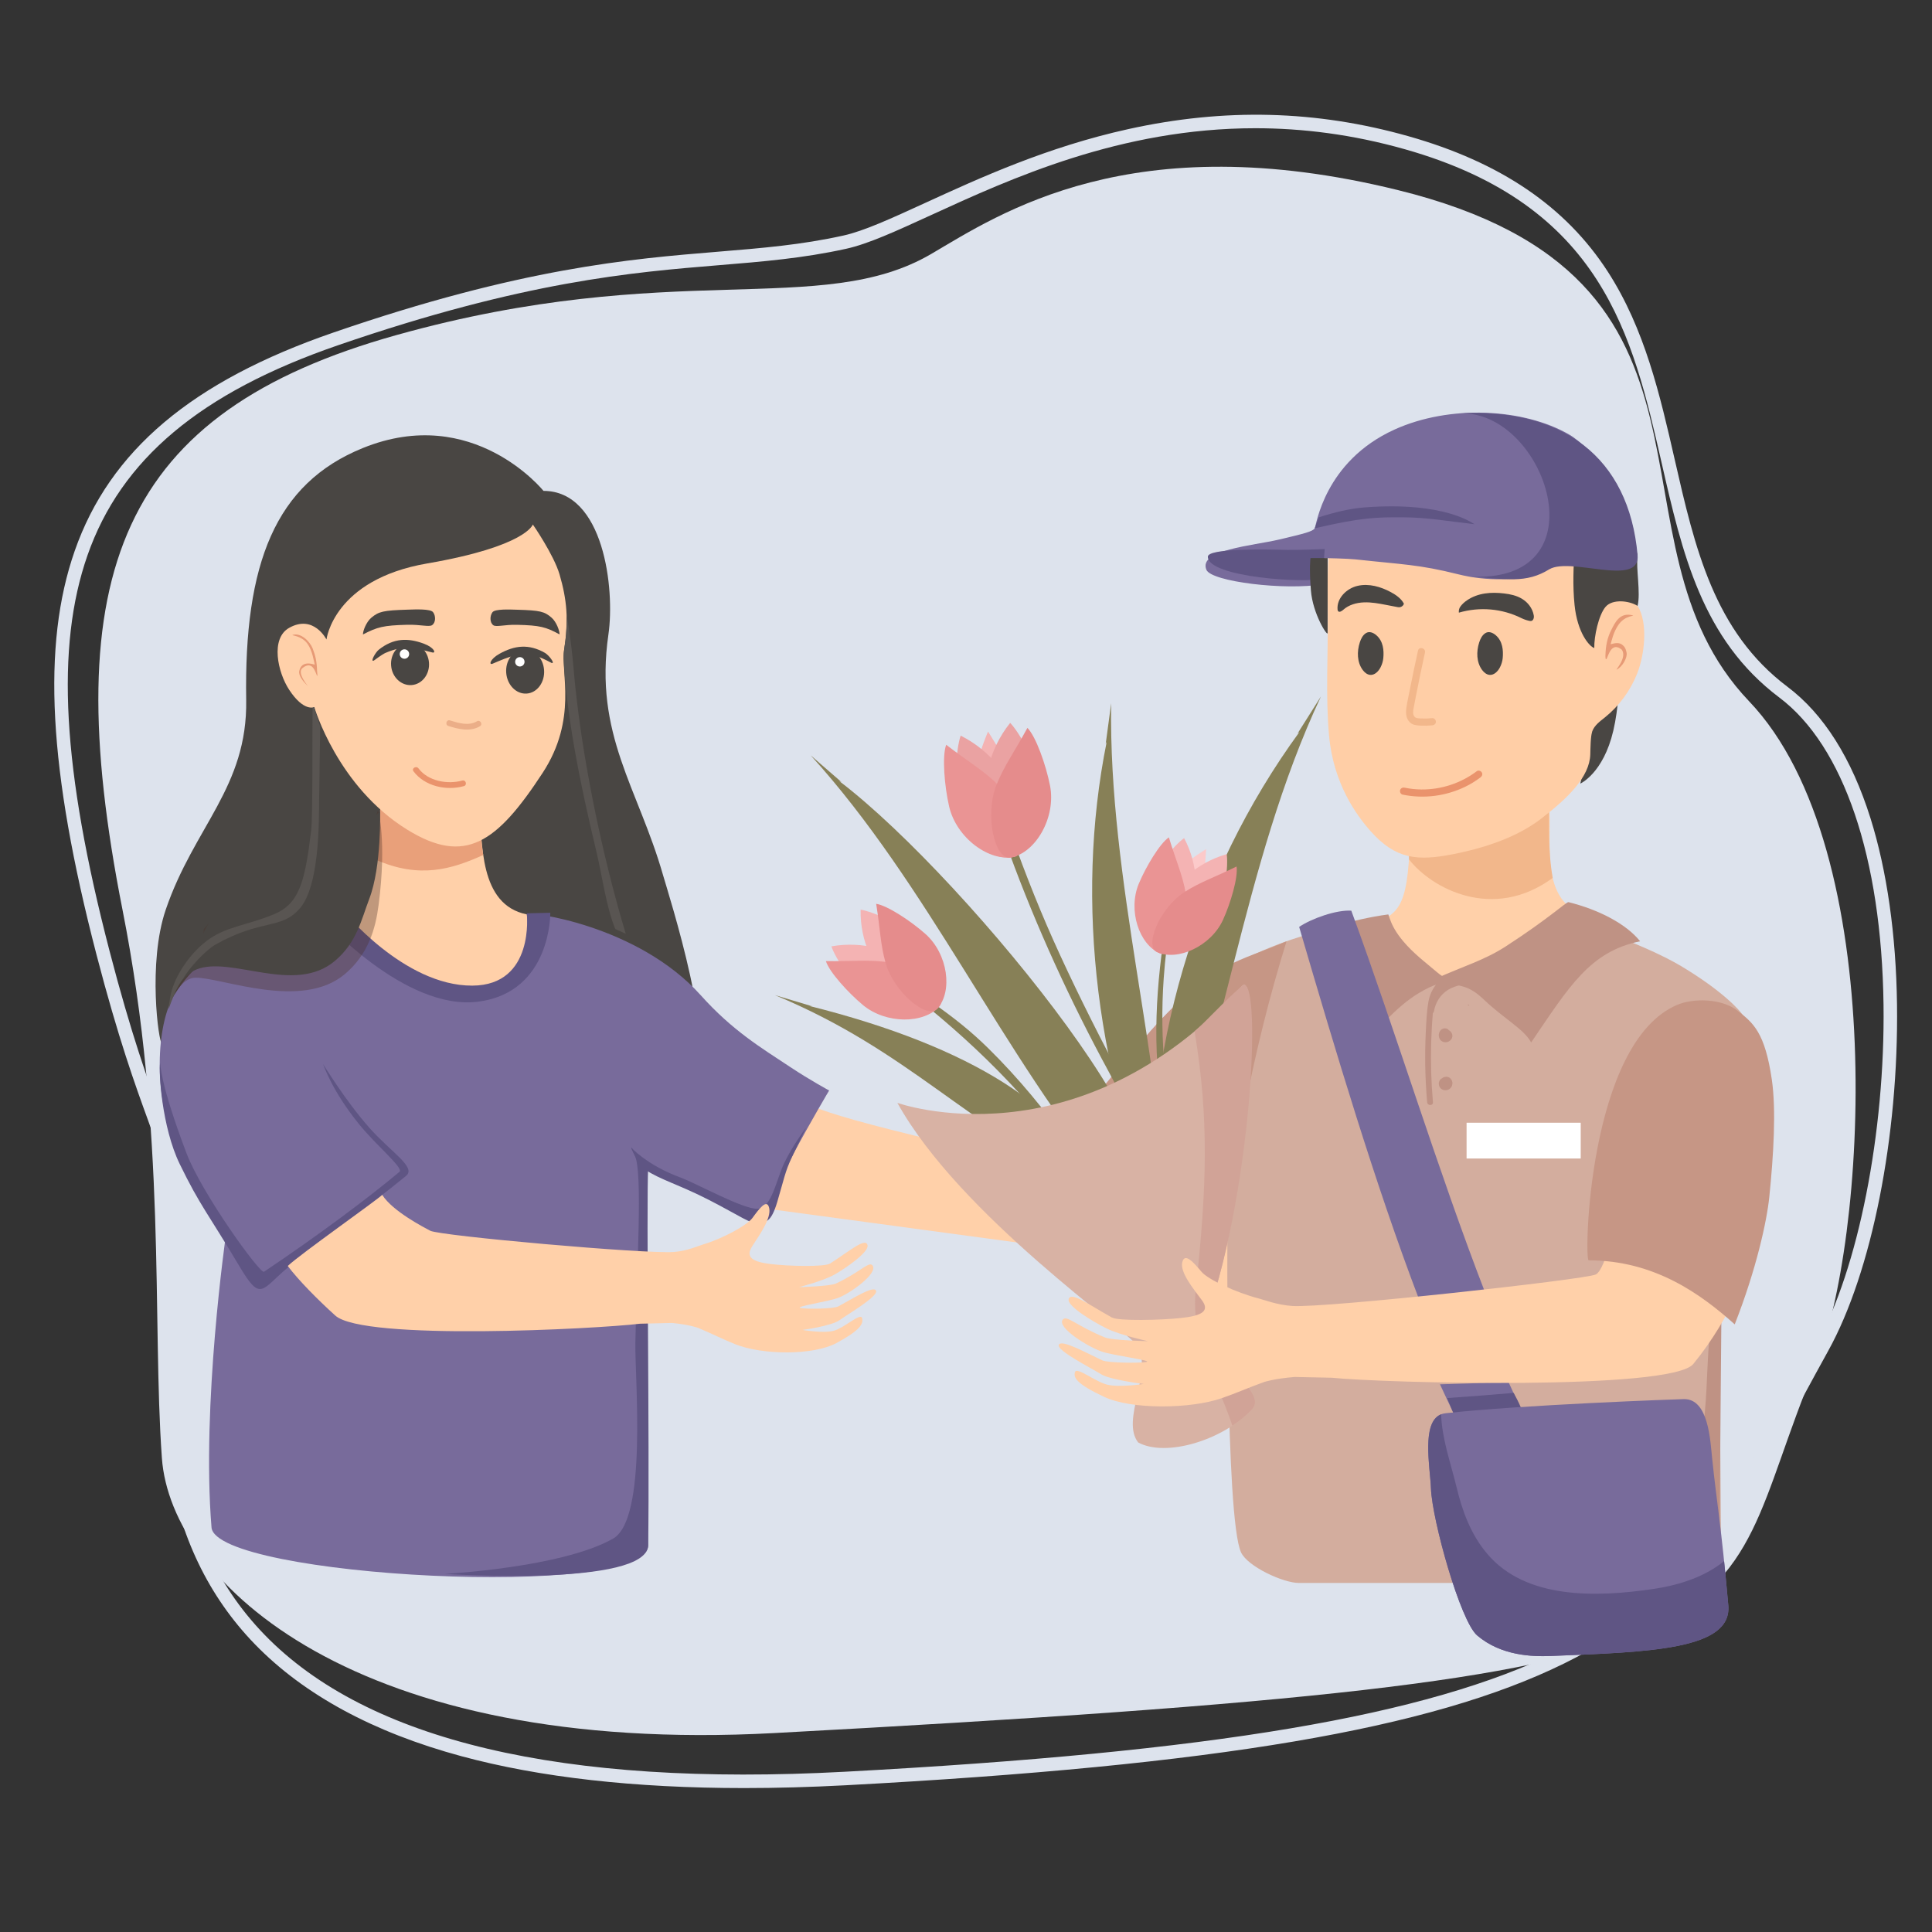 <?xml version="1.0" encoding="utf-8"?>
<!-- Generator: Adobe Illustrator 24.1.2, SVG Export Plug-In . SVG Version: 6.00 Build 0)  -->
<svg version="1.1" id="Слой_1" xmlns="http://www.w3.org/2000/svg" xmlns:xlink="http://www.w3.org/1999/xlink" x="0px" y="0px"
	 viewBox="0 0 1000 1000" style="enable-background:new 0 0 1000 1000;" xml:space="preserve">
<rect x="0" y="0" width="1000" height="1000" fill="#333333" stroke="none"/>
<style type="text/css">
	.st0{fill:#DDE3ED;}
	.st1{fill:#494643;}
	.st2{fill:#FFD0A9;}
	.st3{fill:#F2B78B;}
	.st4{fill:#FFCEA6;}
	.st5{fill:#D3AD9E;}
	.st6{fill:#C69685;}
	.st7{fill:#BF9284;}
	.st8{fill:#FCCACA;}
	.st9{fill:#878057;}
	.st10{fill:#F4B3B3;}
	.st11{fill:#EA9494;}
	.st12{fill:#E58C8C;}
	.st13{fill:#EAA2A2;}
	.st14{fill:#D8B2A4;}
	.st15{fill:#D1A397;}
	.st16{fill:#E9A07A;}
	.st17{fill:#786B9B;}
	.st18{fill:#5F5584;}
	.st19{fill:#FFFFFF;}
	.st20{fill:#E79A76;}
	.st21{opacity:0.35;fill:#4C3229;}
	.st22{fill:#595552;}
	.st23{fill:#EA936C;}
	.st24{fill:#EBAE88;}
</style>
<path class="st0" d="M482.02,131.43c-57.07,33.42-134.05,2.11-276.71,41.97S28.88,296.29,63.4,470.86
	c22.92,115.91,15.26,212.46,20.39,283.82c4.66,64.81,100.57,154,316.99,142.35c542.26-29.19,480.33-49.68,538.72-189.38
	c26.93-64.44,39.11-267.87-34.14-344.64c-79.88-83.72,3.76-218.96-181.88-264.64C585.54,64.43,517.38,110.72,482.02,131.43z"/>
<path class="st0" d="M385.18,925.5c-56.69,0-105.73-5.51-146.31-16.48c-45.56-12.31-81.51-31.79-106.87-57.9
	c-24.08-24.79-39.21-56.29-44.97-93.62c-4.86-31.48-2.39-61.27-0.59-83.02l0.39-4.69c4.1-50.63,0.78-59.76-10.23-90
	c-6.47-17.78-15.33-42.13-26.67-85.72C25.07,398.44,21.6,334.01,38.67,285.14c18.12-51.89,60.68-87.8,133.93-113.03
	c97.16-33.47,153.68-38.1,199.08-41.83c23.09-1.9,43.02-3.53,64.85-8.36l0.76,3.42l-0.76-3.42c10.63-2.35,24.64-8.78,42.38-16.91
	c28.09-12.88,63.05-28.91,105.11-38.19c49.87-11.01,97.3-9.81,145,3.69c47.64,13.48,81.38,36.4,103.15,70.06
	c19.22,29.72,27.06,64.03,34.64,97.21c10.47,45.82,20.36,89.09,58.37,117.68c18.76,14.11,33.22,37.01,42.98,68.05
	c8.51,27.07,13.26,60.4,13.73,96.39c0.9,68.22-13.06,138.56-35.57,179.22c-4.34,7.84-8.47,15.45-12.47,22.82
	c-33.49,61.72-57.68,106.31-124.3,139.09c-68.94,33.92-180.22,52.77-372.08,63.03C419.4,925.01,401.95,925.5,385.18,925.5z
	 M649.76,66.37c-69.77,0-126.66,26.09-167.92,45c-18.12,8.31-32.44,14.87-43.79,17.38c-22.29,4.93-43.42,6.67-65.79,8.5
	c-45.02,3.7-101.04,8.3-197.38,41.48c-71.06,24.48-112.24,59.02-129.6,108.72c-16.58,47.48-13.05,110.66,11.44,204.85
	c11.26,43.28,20.05,67.44,26.47,85.09c11.11,30.52,14.85,40.81,10.63,92.96l-0.39,4.71c-3.61,43.52-9.65,116.35,43.61,171.19
	c53.21,54.79,154.17,78.62,300.07,70.81c190.86-10.21,301.33-28.85,369.37-62.32c64.62-31.79,88.37-75.56,121.24-136.15
	c4-7.38,8.14-15,12.49-22.87c21.62-39.05,35.57-109.68,34.7-175.73c-1-75.99-20.66-133.92-53.92-158.94
	c-40.06-30.13-50.23-74.62-60.99-121.72c-14.95-65.43-30.41-133.1-132.87-162.09C699.86,69.52,674.02,66.37,649.76,66.37z"/>
<path class="st1" d="M827.61,361.64l-9.64,43.95c0,0,11.89-5.29,17.07-27.35c2.74-11.64,3.1-25.06,3.1-25.06s-0.04,4.63-5.94,7.71
	C828.81,362.66,827.61,361.64,827.61,361.64z"/>
<path class="st2" d="M418.37,569.77c0,0-12.54,2.17,69.03,21.37c81.57,19.21,101.17,17.89,101.17,17.89
	c17.85,3.37,33.88-5.14,38.28-9.26c4.4-4.12,10.06-9.49,10.6-3.81c0.54,5.68-7.66,13.54-12.82,19.02
	c-5.16,5.48-0.49,8.49,9.46,11.11c9.96,2.62,31.61,6.36,35.32,4.85c12.62-5.12,23.05-11.2,23.39-6.53
	c0.28,3.79-14.35,10.34-21.59,12.85c-7.23,2.51-21.92,3.73-21.92,3.73s18.22,2.25,22.14,1.21c15.65-4.15,21.35-9.52,22.94-6.33
	c2.29,4.57-14.78,12.66-22.53,14.21c-5.96,1.19-26.74,0.96-23.31,2.2c3.43,1.23,19.64,3.38,22.58,2.44
	c8.94-2.87,22.41-8.4,23.39-5.16c0.98,3.24-18.53,10.22-23.67,12.67c-5.14,2.45-22.6,2.08-22.6,2.08s12.15,3.79,18.53,3.12
	c6.38-0.67,17-7.51,17.48-4.38c0.48,3.13-1.72,6.24-16.69,11.14s-45.02,0.06-60.06-7.97c-8.96-4.79-16.76-10.29-28.45-16.02
	l-183.43-24.77c-9.44-0.96-18.46-10.78-18.46-10.78L418.37,569.77z"/>
<g>
	<path class="st2" d="M824.8,474.88c-29.22-5.68-21.14-37.56-23.04-59.46c-23.91-4.29-49.26-6.03-71.46,5.1
		c-1.29,41.52-1.8,54.54-22.32,57.05c-8.22,1-43.08,19.31-49.77,24.39c-1.02,0.78-2.1,1.45-3.15,2.19
		c19.95,33.42,61.52,69.6,88.73,75.78c28.89,6.56,50.49-2.77,78.13-14.52c22.06-9.38,34.88-33.12,44.96-62.21
		C862.07,502.55,831.85,476.25,824.8,474.88z"/>
</g>
<g>
	<path class="st3" d="M803.67,454.42c-1.79-10.11-2.01-19.86-1.91-35.34c-23.91-4.29-49.8-6.99-72,4.14
		c-0.47,6.43-0.48,11.66-0.47,21.58C740.9,459.82,772.82,477.1,803.67,454.42z"/>
</g>
<g>
	<path class="st4" d="M689.95,267.95c-3.05,16.37-2.88,33.18-2.7,49.86c0.22,20.99-1.21,42.06,0.67,62.97
		c2.24,24.82,14.19,41.23,21.56,49.5c12.86,14.43,24.1,15.52,42.72,11.83c21.3-4.21,35.6-10.76,45.53-18.39
		c13.99-10.74,25.04-21.67,25.4-33.22c0.08-2.65,0.12-9.48,1.02-11.97c1.14-3.16,4.05-5.19,6.62-7.26
		c7.29-5.87,13.07-13.73,16.6-22.57c3.85-9.65,5.8-26.38,0.24-35.1c-1.89-2.97-3.79-5.75-7.18-5.22c-2,0.31-7.6-0.03-9.14,1.34
		c-6.74,5.99-3.65,16.16-8.77,23.68c1.61-11.92-5.05-20.44-5.2-32.48c-0.08-6.73-0.46-13.55-2.53-19.93
		c-2.07-6.38-6.02-12.34-11.77-15.46c-3.62-1.96-7.73-2.71-11.77-3.3c-17.59-2.56-35.42-2.71-53.18-2.84
		c-8.23-0.06-16.47-0.13-24.7-0.19c-8.96-0.07-19.64,0.83-24.07,8.91"/>
</g>
<g>
	<path class="st1" d="M343.22,453.07c-12.93-45.27-35.84-72.7-28.3-124.71c3.4-23.46-2.31-74.28-33.62-74.28
		c0,0-36.37-45.32-93.44-22.2c-45.33,18.36-61.57,59.7-60.43,130.41c0.73,45.23-26.99,65.59-41.65,108.58
		c-9.39,27.53-3.68,68.94-1.99,69.25c53.11,9.67,184.96,10.84,271.69,10.07C373.94,550.03,345.61,461.43,343.22,453.07z"/>
</g>
<path class="st5" d="M711.64,476.68c-3.85-0.97-3.33,30.95,45.12,31.44c39.21,0.39,64.09-32.83,62.15-29.84c-1.18,1.83-0.2-0.03,0,0
	c1.83,0.29,33.72,11.33,51.14,21.72c20.91,12.48,30.64,22.93,32.15,25.66c14.16,25.55,14.59,61.34,2.88,103.93
	c-8.75,31.8-12.99,49.55-14.09,51.51c-0.03,0.08-1,4.79-1.02,4.88l0.84,118.13c0.06,8.39-6.73,15.23-15.12,15.23l-203.41,0
	c-8.06,0-26.41-8.46-29.88-15.75c-8.28-17.39-7.08-168.3-7.08-168.3c0-0.34-0.31-0.58-0.63-0.5c-5.38,1.4-73.55,20.85-77.63,16.75
	c-14.09-14.14-21.17-42.43-21.17-42.43c-0.01-0.07-0.02-0.13,0-0.2c0.53-2.46,26.38-37.43,60.2-75.86
	C643.54,479.11,714.64,477.43,711.64,476.68z"/>
<path class="st6" d="M665.92,487.19c-24.46,10.73-37.84,10.07-69.84,45.85c-34.13,38.16-57.12,73.29-57.64,75.76
	c-0.02,0.07-0.01,0.13,0,0.2c0,0,7.07,28.29,21.17,42.43c3.16,3.17,52.24-2.42,73.36-8.17C639.01,599.52,647.4,546.77,665.92,487.19
	z"/>
<g>
	<g>
		<path class="st7" d="M737.56,498c-15.33-12.54-17.49-20.26-18.96-24.7c-18.67,2.43-40.92,9.85-41.02,10.16
			c-0.19,0.58,12.32,36.17,33.9,50.49c0.68,0.45,10.36-12.35,22.73-19.83c8.16-4.93,12.34-5.76,18-5.76
			C746.18,505.78,744.54,503.71,737.56,498z"/>
	</g>
	<g>
		<path class="st7" d="M760.36,520.12c-0.32-0.02-0.63-0.02-0.95-0.02c0.36,0.16,0.72,0.32,1.09,0.48L760.36,520.12z"/>
	</g>
</g>
<path class="st7" d="M890.99,681.09C890.99,681.01,890.95,681.16,890.99,681.09c0.02-0.03-4.28,5.12-5.59,5.74
	c-3.62,28.3,1.09,57.21-16.13,95.61c-11.99,26.74-64.29,26.24-64.5,26.74h74.09c6.18,0,11.2-4.98,11.22-11.15
	C890.22,765.49,890.99,681.09,890.99,681.09z"/>
<g>
	<path class="st8" d="M613.96,447.18c1.94-2.63,10.33-7.66,10.33-7.66L623,458.04"/>
</g>
<g>
	<path class="st9" d="M418.88,520.67c83.78,20.91,136.37,54.38,146.29,93.1c-64.45-30.36-94.47-69.84-164.05-98.69
		c6.42,1.92,12.84,3.84,19.27,5.77"/>
</g>
<path class="st9" d="M587.96,650.38c-20.08-39.68-45.24-77.04-76.42-107.78c-9.03-8.91-18.17-16.13-29.53-24.08
	c-1.07-0.75-2.51,2.12-1.49,2.95c33.59,27.5,63.62,59.38,87.25,96.95c6.66,10.58,12.81,21.49,18.46,32.66
	C586.84,652.27,588.57,651.58,587.96,650.38L587.96,650.38z"/>
<path class="st9" d="M612.43,600.86c-9.42-30.57-12.32-62.74-10.09-94.54c0.7-9.98,1.91-19.91,3.54-29.78
	c0.22-1.32-1.83-1.82-2.05-0.49c-5.41,32.85-7.86,66.61-1.68,99.42c1.66,8.8,5.63,17.43,8.27,25.99
	C610.81,602.74,612.82,602.14,612.43,600.86L612.43,600.86z"/>
<path class="st9" d="M603.92,599.89c-21.43-36.13-49.25-89.86-65.34-128.61c-4.34-10.45-8.46-21-12.34-31.62
	c-0.92-2.52-4.84-1.01-3.92,1.51c14.31,39.13,31.77,77.12,51.67,113.77c5.72,10.54,20.57,40.84,26.68,51.16
	c1.37,2.3-4.18-20.07-5.54-22.36L603.92,599.89z"/>
<g>
	<path class="st9" d="M672.63,378.82C618.5,453,591.19,545.95,596.66,637.39c36.97-89.61,45.87-189.15,87.07-276.93
		c-4.05,6.41-8.09,12.83-12.14,19.24"/>
</g>
<g>
	<path class="st9" d="M572.83,383.93c-16.78,83.22-5.29,176.14,31.95,258.46c-2.54-92.55-31.16-186.35-29.64-278.41
		c-0.94,7.02-1.88,14.04-2.82,21.05"/>
</g>
<g>
	<path class="st9" d="M434.42,404.31c67.56,51.29,199.6,216.75,141.84,210.96c-57.99-70.07-95.69-157.09-156.64-224.3
		c5.31,4.62,10.63,9.23,15.94,13.85"/>
</g>
<g>
	<path class="st10" d="M612.91,433.82c-4.72,3.19-16.27,16.77-19.95,25.53c-5.77,13.75-3.35,29.66,7.51,34.12
		c4.54,1.87,10.76-9.38,15.48-20.11C620.29,463.46,620.45,448.02,612.91,433.82z"/>
</g>
<g>
	<path class="st10" d="M634.93,442.1c0.95,5.58-0.94,23.25-4.77,31.94c-6.02,13.64-19.27,22.93-30.04,18.25
		c-4.5-1.96-0.62-14.19,3.93-24.99C608.24,457.35,619.38,446.55,634.93,442.1z"/>
</g>
<g>
	<path class="st11" d="M605.01,433.41c-4.72,3.19-11.87,15.18-15.55,23.94c-5.77,13.75,0.15,31.65,11.01,36.11
		c6.9,2.83,15.88-16.54,13.21-31.46C611.98,452.52,608.74,445.72,605.01,433.41z"/>
</g>
<g>
	<path class="st12" d="M640.04,448.5c0.88,5.59-3.07,18.96-7.01,27.61c-6.18,13.57-23.42,21.52-34.13,16.71
		c-6.8-3.06,1.33-22.8,14.15-31.06C621.19,456.52,628.42,454.22,640.04,448.5z"/>
</g>
<g>
	<path class="st10" d="M430.34,489.83c1.74,5.63,11.78,21.22,19.42,27.58c12,9.97,28.7,12.6,36.53,3.35
		c3.28-3.87-6.07-13.49-15.38-21.49C462.34,491.9,446.91,486.9,430.34,489.83z"/>
</g>
<g>
	<path class="st10" d="M445.46,470.84c5.89,0.83,23.02,8.22,30.55,14.71c11.82,10.18,17.03,26.1,9,35.19
		c-3.35,3.8-14.42-3.84-23.84-11.7C452.49,501.8,445.1,487.49,445.46,470.84z"/>
</g>
<g>
	<path class="st11" d="M427.48,497.46c1.74,5.63,11.55,16.41,19.19,22.76c12,9.97,31.78,9.79,39.62,0.54
		c4.98-5.88-11.67-20.77-27.46-22.83C448.81,496.62,440.98,497.67,427.48,497.46z"/>
</g>
<g>
	<path class="st12" d="M453.51,467.81c5.88,0.91,18.05,8.99,25.48,15.59c11.67,10.35,14.28,29.75,6.13,38.73
		c-5.18,5.7-22.43-8.5-26.72-23.67C455.67,488.82,455.62,481.01,453.51,467.81z"/>
</g>
<g>
	<path class="st10" d="M507.01,392.34c0.05-3.66,4.41-13.69,4.41-13.69l10.99,17.81"/>
</g>
<g>
	<path class="st13" d="M497.25,380.77c-2.22,5.96-3.86,25.86-1.46,36.26c3.76,16.32,16.44,29.34,29.31,26.43
		c5.38-1.22,3.68-15.53,0.93-28.41C523.5,403.18,513.48,388.93,497.25,380.77z"/>
</g>
<g>
	<path class="st13" d="M522.85,374.17c4.54,4.51,14.43,21.91,16.64,32.35c3.47,16.38-2.55,33.44-15.48,36.09
		c-5.41,1.11-9.9-12.6-12.84-25.44C508.46,405.35,511.55,388.27,522.85,374.17z"/>
</g>
<g>
	<path class="st11" d="M489.75,385.49c-2.22,5.96-0.88,21.57,1.52,31.96c3.76,16.32,20.95,28.91,33.82,26
		c8.18-1.85,3.65-25.4-8.61-37.35C508.71,398.51,501.26,394.37,489.75,385.49z"/>
</g>
<g>
	<path class="st12" d="M531.79,376.75c4.47,4.57,9.63,19.37,11.69,29.84c3.24,16.43-7.34,34.81-20.3,37.29
		c-8.24,1.57-13.73-21.78-7.41-37.6C519.79,396.22,524.9,389.47,531.79,376.75z"/>
</g>
<g>
	<path class="st14" d="M642.78,510.36c-85.35,93.88-178.3,60.48-178.3,60.48c32.55,58.68,120.21,118.53,124.4,125.99
		c7.83,13.95-8.8,38.08,0.22,49.77c14.19,7.79,43.74-0.98,58.87-17.04c10.11-10.73-30.22-28.23-23.1-48.59
		C648.63,613.04,652.28,499.92,642.78,510.36z"/>
</g>
<g>
	<path class="st15" d="M624.87,680.97c23.77-67.92,28.5-179.94,17.91-170.61c-11.59,10.21-17.38,17.34-24.48,23.41
		c7.61,45.52,6.31,81.2,0.65,133.47c-2.86,26.4,10.74,46.16,18.93,70.68c3.75-2.48,7.18-5.28,10.08-8.36
		C658.08,718.83,617.74,701.33,624.87,680.97z"/>
</g>
<g>
	<path class="st2" d="M272.67,473.28c-24.86-4.99-22.96-37.14-24.57-56.41c-20.34-3.78-32.31-9.68-51.2,0.12
		c0,29.62-3.27,48.38-19.75,51.33c-6.94,1.24-36.65,16.99-42.35,21.46c-0.87,0.68-1.79,1.28-2.68,1.92
		c16.98,29.41,52.34,61.26,75.49,66.7c24.58,5.78,42.96-2.43,66.47-12.78c18.77-8.26,32.27-36.53,40.84-62.13
		C310.83,482.93,278.66,474.49,272.67,473.28z"/>
</g>
<g>
	<path class="st16" d="M250.12,442.55c-1.56-9.57-0.87-10.6-2.03-25.69c-20.34-3.78-32.31-9.68-51.2,0.12
		c-0.4,5.66-1.02,20.89-2.12,28.13C217.12,454.84,233.54,450.06,250.12,442.55z"/>
</g>
<path class="st17" d="M177.14,471.41c0,0,33.35,43.68,69.5,43.68c32.07,0,26.03-41.8,26.03-41.8c0.48-1.87,57.4,5.45,89.99,41.8
	c16.4,18.3,31,27.03,46.34,37.19c10.62,7.03,20.16,12.15,20.16,12.15s-9.11,15.31-18.11,32.06c-10.38,19.32-10.46,36.65-25.45,31.84
	c-7.85-2.52-51.46-26.46-51.69-22.95c-2.5,38.3-0.19,130.7,1.59,194.34c0.8,28.7-223.9,16.61-226.02-9.12
	c-5.22-63.45,7.45-151.35,7.45-151.35s-6.73-9.57-26.61-49.53c-10.59-21.3-9.8-59.23,0-74.93
	C116.94,472.17,177.14,471.41,177.14,471.41z"/>
<path class="st18" d="M332.32,601.6c0.67,0.65,3.42-3.4,3.18,1.8c-1.02,21.96,0.77,142.56,0,196.32
	c-0.31,21.86-105.27,14.92-105.27,14.92s60.68-3.2,87.12-18.27c17.88-10.19,11.18-82.64,11.52-101.53
	c0.71-39.23,3.87-88.39-0.29-96.67C323.44,587.93,330.95,600.26,332.32,601.6z"/>
<path class="st18" d="M326.62,593.86c0,0,3.47,8.95,7.29,11.52c7.71,5.2,17.78,7.87,33.15,15.76c15.37,7.88,22.13,12.91,25.72,12.01
	c3.58-0.9,6.26-0.04,9.55-11.12c3.29-11.08,4.02-15.63,7.53-23.04c3.51-7.41,7.4-15.39,7.4-15.39s-7.05,9.38-11.31,18.31
	s-6.47,23.47-13.89,23.76c-7.42,0.29-31.63-13.15-39.76-16.15C334.61,603,326.62,593.86,326.62,593.86z"/>
<path class="st18" d="M177.14,470.86c0,0,31.75,39.47,67.34,39.3c32.47-0.16,28.19-37.43,28.19-37.43l12.17-0.28
	c0,0,0.63,40.93-37.12,45.99c-38.16,5.12-81.2-43.23-81.2-43.23L177.14,470.86z"/>
<rect x="759.1" y="581.12" class="st19" width="59.08" height="18.53"/>
<path class="st18" d="M123.93,655.43c-16.37-27.55-20.34-31.21-30.88-52.88c-9.39-19.29-11.02-48.29-10.14-52.52
	c0,0-0.26,10.29,13.61,46.84c7.9,20.82,38.14,62.73,40.14,61.38c28.45-19.05,54.76-38.83,70.13-51.73
	c2.28-1.91-11.88-13.43-21-24.71c-13.88-17.17-17.95-29.69-18.55-30.91c-0.73-1.46,10.92,18.11,23.83,32.71
	c11.38,12.87,24.59,20.55,19.09,25.05c-21.42,17.5-46.12,34.87-60.94,47.2C135.21,667.51,135.12,674.26,123.93,655.43z"/>
<g>
	<path class="st17" d="M768.84,669.38c-24.32-62.74-46.65-136.05-69.41-198.02c-7.73-0.51-20.68,4.11-26.99,8.41
		c18.96,64.76,39.37,133.2,62.04,192.73C745.97,670.81,751.22,671.12,768.84,669.38z"/>
</g>
<g>
	<path class="st17" d="M837.13,820.19c-20.25-32.01-39.4-67.64-56.42-105.03c-4.48,0.4-32.51,1.34-35.37,1.36
		c19.37,42.28,42.58,84.09,68.68,123.38c3.47,5.22,8.06,11.03,14.91,11.41c7.33,0.41,13.2-6.14,13.81-12.58
		C843.35,832.28,840.71,825.84,837.13,820.19z"/>
</g>
<g>
	<path class="st18" d="M783.46,720.96c-11.47,0.97-22.93,1.91-34.41,2.67c2.38,5.31,3.83,11.29,7.76,13.45
		c9.59,5.27,27.85,4.55,31.48-1.63C789.87,732.76,785.59,724.89,783.46,720.96z"/>
</g>
<g>
	<path class="st17" d="M886.2,754.86c-0.98-9.37-1.86-30.86-14.59-30.68c-3.04,0.04-84.64,2.97-123.49,7.33
		c-13.18,1.48-7.92,27.19-7.47,38.89c0.63,16.49,15.23,68.7,23.91,76.09c12.49,10.64,28.71,11.01,38.07,10.64
		c50.95-2.05,93.95-3.18,91.93-26.18C890.85,788.83,888.71,778.88,886.2,754.86z"/>
</g>
<g>
	<path class="st18" d="M892.39,808.03c-9.22,7.5-21.69,12.2-36.48,14.39c-29.8,4.42-66.09,5.42-86.06-18.09
		c-8.69-10.24-13.01-22.34-15.98-34.72c-2.96-12.3-7.56-24.88-7.95-37.56c-10.34,4.04-5.68,27.37-5.26,38.36
		c0.63,16.49,15.23,68.7,23.91,76.09c12.49,10.64,28.72,11.01,38.07,10.64c50.95-2.05,93.95-3.18,91.93-26.18
		C893.77,822,893.05,814.51,892.39,808.03z"/>
</g>
<path class="st20" d="M831.67,340.82c0.79-1.46,2.51-8.95,7.81-4.51c2.83,4.2-3.64,10.76-2.63,10.25c2.94-1.48,5.54-6.14,5.08-8.67
	c-0.54-3.01-1.7-3.65-2.24-4.13c-1.85-1.63-4.76-0.59-6.03-0.3c0.42-1.33,1.35-6.3,4.18-10.25c3.47-4.85,8.7-4.29,7.23-4.69
	c-6.65-1.81-9.16,3.78-11.08,7.56c-2.09,4.11-2.89,8.31-3.02,13.16C830.93,340.44,831.04,341.99,831.67,340.82z M833.36,334.9"/>
<path class="st2" d="M275.8,271.48c0,0-3.42,11.33-54.69,20.16c-48.48,8.35-52.13,39.36-52.13,39.36s-6.62-13.16-19.32-6.02
	c-9.75,5.48-5.97,22.93,0,32.03c7.66,11.68,13.02,8.96,13.02,8.96s11.97,41.23,48.24,63.55c29.77,18.32,46.12,6.97,69.93-29.44
	c18.28-27.94,9.24-52.16,11.16-63.99c2.45-15.1,1.35-25.95-2.36-38.68C286.65,287.12,275.8,271.48,275.8,271.48z"/>
<path class="st21" d="M195.68,419.29l-15.38,40.83l-64.6,8.83l-10.24,11.97c0.08,10.03-13.73,24.85-15.13,33.87
	c4.01-7.02,7.98-8.71,10.85-8.74c13.62-0.14,54.89,17.07,77.3-1.85c12.2-10.31,15.87-23.43,17.47-35.68
	C200.34,434.84,195.68,419.29,195.68,419.29z"/>
<path class="st1" d="M196.72,419.84c0,0,0.88,28.52-5.58,45.39c-4.14,10.82-6.38,22.49-17.79,32.12
	c-20.94,17.69-53.57-2.74-71.6,4.41c-9.63,3.82-18.53,23.56-17.93,21.66l31.12-58.68l55.78-18.49L196.72,419.84z"/>
<path class="st22" d="M293.31,318.43c0,0.93,0.1,3.22-0.34,9.97c-0.23,3.59-1.43,9.19-1.25,12.57c1.57,29.84,8.42,64.31,16.96,99.72
	c2.95,12.25,4.99,28.45,9.79,40.16l5.43,2.48c-12.09-39.96-23.27-92.97-27.04-137.51C295.54,330.3,293.31,318.43,293.31,318.43z"/>
<g>
	<path class="st1" d="M285.49,319.7c-3.68-3.21-5.98-3.77-17.9-4.11c-3.95-0.12-11.38-0.46-12.7,1.31c-1.4,1.87-1.44,5.37,0.45,6.72
		c1.48,1.06,5.84-0.38,12.27-0.22c11.94,0.29,14.86,1.1,22.03,4.96C289.65,326.43,288,321.89,285.49,319.7z"/>
</g>
<g>
	<path class="st1" d="M192.21,319.72c3.85-3.22,6.25-3.78,18.68-4.16c4.11-0.13,11.87-0.49,13.25,1.28
		c1.45,1.87,1.49,5.37-0.49,6.73c-1.55,1.06-6.09-0.36-12.8-0.19c-12.45,0.32-15.5,1.14-22.99,5.02
		C187.85,326.47,189.59,321.92,192.21,319.72z"/>
</g>
<path class="st20" d="M164.1,347.01c-0.12-4.55-0.84-7.72-2.24-11.31c-1.45-3.7-6.08-8.33-10.31-7.1c-1.37,0.4,4.41,0.13,7.65,4.68
	c2.63,3.71,3.31,9.46,3.71,10.72c-1.19-0.27-6.82-2.31-8.02,3.32c-0.51,2.37,2.09,5.52,4.3,7.64c0.86,0.82-5.86-6.59-2.6-9.2
	c5.26-4.21,6.69,2.44,7.42,3.81C164.59,350.66,164.13,348.15,164.1,347.01z M162.43,344"/>
<path class="st22" d="M165.72,376.06c0-0.44-2.9-8.22-3.05-10.09c-0.89,0.49-0.89,0.44-0.89,0.49c-0.15,13.86,0.13,56.43-0.7,63.28
	c-3.26,26.82-6.13,38.1-19.48,43.57c-14.21,5.82-24.82,6.21-34.64,13.71c-10.16,7.76-17.64,20.48-18.92,29.5
	c-0.19,1.37-0.74,3.46-0.7,5.79c0.8-2.71,2.38-6.51,2.98-7.93c1.08-2.56,2.8-5.75,4.49-7.87c3-5.38,11.57-14.7,16.83-17.66
	c23.86-13.38,33.58-7.55,43.3-18.36c10.46-11.63,10.12-44.42,10.26-57.38C165.38,397.5,165.55,391.69,165.72,376.06z"/>
<path class="st23" d="M214.02,399.23c5.85,7.78,16.99,10.18,26.07,7.67c1.86-0.51,1.07-3.41-0.8-2.89
	c-7.64,2.11-17.67,0.37-22.68-6.29C215.46,396.19,212.86,397.68,214.02,399.23L214.02,399.23z"/>
<path class="st1" d="M199.41,337.99c9.97-4.29,14.69-2.72,24.33-0.28c2.13,0.54,1.07-2.54-4.36-4.55c-8.2-3.04-15.61-3-23.33,3.13
	c-1.71,1.35-4.59,6.48-2.57,5.63C193.48,341.92,197.82,338.68,199.41,337.99z"/>
<path class="st1" d="M279.05,340.14c-10.5-2.74-14.94-0.47-24.09,3.39c-2.02,0.85-1.44-2.35,3.62-5.16
	c7.65-4.24,14.98-5.31,23.53-0.42c1.89,1.08,5.52,5.71,3.39,5.18C285.51,343.13,280.74,340.58,279.05,340.14z"/>
<path class="st24" d="M232.08,375.77c5.28,1.63,11.22,3.15,16.32,0.15c1.66-0.98,0.16-3.57-1.51-2.59
	c-4.35,2.55-9.56,0.92-14.01-0.45C231.03,372.31,230.24,375.2,232.08,375.77L232.08,375.77z"/>
<ellipse transform="matrix(0.997 -0.079 0.079 0.997 -26.47 17.823)" class="st1" cx="212.19" cy="343.7" rx="9.83" ry="10.89"/>
<ellipse transform="matrix(0.997 -0.072 0.072 0.997 -24.37 20.528)" class="st1" cx="271.97" cy="347.6" rx="9.83" ry="11.52"/>
<circle class="st19" cx="209.34" cy="338.53" r="2.44"/>
<circle class="st19" cx="269.07" cy="342.55" r="2.43"/>
<path class="st2" d="M879.38,641.42c-19.88-9.44-42.65-13.09-42.65-13.09s-5.19,28.7-10.79,31.35
	c-5.6,2.65-139.87,17.43-157.03,16.29c-7.84-0.52-14.6-3.17-17.36-3.88c-11.82-3.05-26.29-9.86-29.59-13.75
	c-3.81-4.5-8.71-10.35-10.01-5.06c-1.3,5.29,5.78,13.84,10.17,19.73c4.39,5.88-0.66,8.09-10.9,9.19
	c-10.24,1.1-32.26,1.65-35.74-0.28c-11.84-6.57-21.38-13.75-22.35-9.39c-0.79,3.55,12.86,11.74,19.71,15.11
	c6.85,3.36,21.27,6.54,21.27,6.54s-18.4-0.38-22.16-1.91c-14.99-6.08-19.92-11.93-21.93-9.14c-2.89,4,12.97,13.99,20.46,16.52
	c5.76,1.95,26.43,4.59,22.86,5.29c-3.57,0.69-19.97,0.49-22.76-0.81c-8.5-3.95-21.13-11.02-22.54-8.1
	c-1.41,2.93,17.03,12.2,21.8,15.22c4.77,3.02,22.16,5.08,22.16,5.08s-12.58,1.9-18.82,0.39c-6.25-1.51-15.87-9.43-16.77-6.54
	c-0.9,2.9,0.87,6.13,15.07,12.82c14.2,6.7,44.71,6.26,60.73,0.75c7.3-2.51,13.98-5.51,22.25-8.48c0,0,5.15-1.68,15.64-2.56
	c4.65,0.1,11.25,0.24,19.21,0.4c25.83,2.7,175.77,6.74,187.13-7.11c20.59-25.1,28.68-51.48,28.68-51.48S899.26,650.86,879.38,641.42
	z"/>
<path class="st2" d="M453.44,668.08c-1.22-2.93-12.15,4.15-19.5,8.1c-2.41,1.3-16.6,1.5-19.69,0.81c-3.09-0.69,14.8-3.34,19.78-5.29
	c6.48-2.53,20.21-12.52,17.7-16.52c-1.75-2.79-6.01,3.06-18.98,9.14c-3.25,1.52-19.17,1.91-19.17,1.91s12.48-3.18,18.41-6.54
	c5.92-3.36,17.73-11.56,17.05-15.11c-0.84-4.36-9.09,2.82-19.34,9.39c-3.01,1.93-22.06,1.39-30.93,0.28
	c-8.86-1.1-13.23-3.31-9.43-9.19c3.8-5.88,9.93-14.44,8.8-19.73c-1.13-5.29-5.37,0.56-8.66,5.06c-2.85,3.89-15.38,10.7-25.6,13.75
	c-2.38,0.71-8.23,3.36-15.02,3.88c-14.85,1.14-121.34-8.35-126.19-11c-2.98-1.63-19.4-9.96-24.83-18.56
	c-1.65,1.97-42.64,30.81-48.89,36.81c5.44,7.24,15.23,17.2,24.59,25.66c14.66,13.25,135.31,6.94,157.67,4.23
	c6.88-0.16,12.6-0.3,16.62-0.4c9.08,0.88,13.53,2.56,13.53,2.56c7.16,2.97,12.94,5.97,19.25,8.48c13.87,5.52,40.26,5.95,52.55-0.75
	c12.29-6.7,13.82-9.93,13.04-12.82c-0.78-2.9-9.11,5.03-14.51,6.54c-5.4,1.51-16.29-0.39-16.29-0.39s15.05-2.06,19.18-5.08
	C438.7,680.29,454.66,671.01,453.44,668.08z"/>
<g>
	<g>
		<path class="st6" d="M876.13,521.61c0.16,0.01,0.32,0.01,0.49,0.02c0.02,0,0.04,0,0.06,0L876.13,521.61z"/>
	</g>
	<g>
		<path class="st6" d="M917.1,558.83c-3.57-24.36-9.52-29.4-17.95-35.83c-8.19-6.25-22.65-6.43-31.01-2.9
			c-46.17,19.47-48.29,132.25-45.85,132.25c34.08,0,58.14,17.51,75.6,33.14c11.28-28.73,16.61-53.52,17.89-65.88
			C918.03,597.76,919.37,574.35,917.1,558.83z"/>
	</g>
</g>
<g>
	<path class="st7" d="M742.36,509.19c13.5,0.18,18.08,1,25.68,8.19c11.04,10.43,20.67,15.2,24.48,22.19
		c19.75-29.07,30.49-47.07,56.4-52.37c-7.2-9.02-21.48-16.39-37.08-20.26c-1.01-0.25-10.2,8.51-32.52,22.95
		c-10.85,7.02-21.6,10.12-36,16.55"/>
</g>
<path class="st7" d="M756.76,502.32c-8.93,0.72-15.87,7.46-17.41,16.18c-0.94,5.36-1.13,10.92-1.39,16.34
	c-0.26,5.53-0.34,11.07-0.26,16.61c0.1,6.36,0.44,12.72,0.99,19.06c0.17,1.91,3.17,1.93,3,0c-0.91-10.38-1.22-20.8-0.91-31.21
	c0.16-5.2,0.46-10.41,0.93-15.59c0.39-4.41,1.02-8.88,3.91-12.42c2.74-3.36,6.79-5.63,11.13-5.98
	C758.67,505.16,758.69,502.16,756.76,502.32L756.76,502.32z"/>
<path class="st7" d="M764.76,504.24c-3.13,0.86-6.26,1.7-9.39,2.58c-2.77,0.78-5.57,1.7-7.97,3.32c-4.23,2.85-7.21,7.41-8.06,12.45
	c-0.32,1.89,2.57,2.7,2.89,0.8c0.76-4.52,3.35-8.63,7.29-11.05c2.23-1.37,4.76-2.11,7.27-2.8c2.92-0.81,5.85-1.61,8.77-2.41
	C767.42,506.62,766.63,503.73,764.76,504.24L764.76,504.24z"/>
<path class="st7" d="M750.29,505.23c-2.89,1.73-5.49,3.96-7.62,6.58c-0.49,0.61-0.64,1.53,0,2.12c0.55,0.5,1.59,0.65,2.12,0
	c1.01-1.24,2.12-2.4,3.33-3.45c0.3-0.26,0.6-0.51,0.91-0.76c0.07-0.05,0.13-0.1,0.2-0.15c0.32-0.25-0.15,0.11,0.04-0.03
	c0.17-0.12,0.33-0.25,0.5-0.37c0.66-0.48,1.34-0.92,2.03-1.34c0.67-0.4,0.98-1.37,0.54-2.05
	C751.91,505.09,751.01,504.79,750.29,505.23L750.29,505.23z"/>
<path class="st7" d="M750.23,533.98c-0.08-0.56-0.48-1.01-0.93-1.33c-0.37-0.26-0.83-0.35-1.28-0.38c-0.8-0.06-1.68,0.3-2.24,0.87
	c-1.18,1.2-1.37,3.09-0.61,4.56c0.75,1.46,2.53,2.1,4.07,1.62c0.82-0.26,1.5-0.75,1.99-1.45c0.5-0.71,0.62-1.64,0.42-2.47
	c-0.22-0.89-0.88-1.7-1.67-2.15c-0.48-0.27-0.95-0.39-1.5-0.44c-0.54-0.05-1.07,0.12-1.56,0.35c-0.32,0.16-0.6,0.56-0.69,0.9
	c-0.1,0.36-0.05,0.84,0.15,1.16c0.21,0.32,0.51,0.6,0.9,0.69c0.41,0.09,0.78,0.03,1.16-0.15c0.03-0.01,0.05-0.03,0.08-0.04
	c-0.12,0.05-0.24,0.1-0.36,0.15c0.12-0.05,0.25-0.08,0.38-0.1c-0.13,0.02-0.27,0.04-0.4,0.05c0.14-0.02,0.28-0.01,0.43,0
	c-0.13-0.02-0.27-0.04-0.4-0.05c0.16,0.03,0.31,0.07,0.46,0.13c-0.12-0.05-0.24-0.1-0.36-0.15c0.16,0.07,0.31,0.16,0.46,0.27
	c-0.1-0.08-0.2-0.16-0.3-0.23c0.14,0.11,0.27,0.24,0.38,0.38c-0.08-0.1-0.16-0.2-0.23-0.3c0.11,0.14,0.2,0.29,0.27,0.45
	c-0.05-0.12-0.1-0.24-0.15-0.36c0.05,0.14,0.09,0.27,0.11,0.42c-0.02-0.13-0.04-0.27-0.05-0.4c0.02,0.13,0.02,0.26,0,0.39
	c0.02-0.13,0.04-0.27,0.05-0.4c-0.02,0.14-0.06,0.27-0.11,0.4c0.05-0.12,0.1-0.24,0.15-0.36c-0.06,0.14-0.13,0.26-0.22,0.38
	c0.08-0.1,0.16-0.2,0.23-0.3c-0.11,0.14-0.23,0.26-0.37,0.37c0.1-0.08,0.2-0.16,0.3-0.23c-0.15,0.12-0.32,0.21-0.49,0.28
	c0.12-0.05,0.24-0.1,0.36-0.15c-0.19,0.08-0.39,0.13-0.59,0.16c0.13-0.02,0.27-0.04,0.4-0.05c-0.19,0.02-0.38,0.03-0.57,0
	c0.13,0.02,0.27,0.04,0.4,0.05c-0.18-0.02-0.34-0.07-0.51-0.14c0.12,0.05,0.24,0.1,0.36,0.15c-0.14-0.06-0.27-0.14-0.39-0.23
	c0.1,0.08,0.2,0.16,0.3,0.23c-0.12-0.1-0.23-0.21-0.33-0.34c0.08,0.1,0.16,0.2,0.23,0.3c-0.1-0.14-0.19-0.29-0.26-0.44
	c0.05,0.12,0.1,0.24,0.15,0.36c-0.08-0.2-0.14-0.41-0.17-0.63c0.02,0.13,0.04,0.27,0.05,0.4c-0.03-0.23-0.03-0.47,0-0.7
	c-0.02,0.13-0.04,0.27-0.05,0.4c0.03-0.2,0.08-0.4,0.16-0.59c-0.05,0.12-0.1,0.24-0.15,0.36c0.08-0.19,0.18-0.36,0.31-0.53
	c-0.08,0.1-0.16,0.2-0.23,0.3c0.09-0.11,0.18-0.21,0.29-0.3c-0.1,0.08-0.2,0.16-0.3,0.23c0.09-0.07,0.2-0.13,0.3-0.17
	c-0.12,0.05-0.24,0.1-0.36,0.15c0.14-0.06,0.27-0.09,0.42-0.11c-0.13,0.02-0.27,0.04-0.4,0.05c0.13-0.02,0.25-0.02,0.38,0
	c-0.13-0.02-0.27-0.04-0.4-0.05c0.09,0.01,0.18,0.04,0.27,0.07c-0.12-0.05-0.24-0.1-0.36-0.15c0.06,0.03,0.12,0.06,0.17,0.1
	c-0.1-0.08-0.2-0.16-0.3-0.23c0.04,0.03,0.08,0.07,0.11,0.11c-0.08-0.1-0.16-0.2-0.23-0.3c0.03,0.05,0.06,0.09,0.08,0.14
	c-0.05-0.12-0.1-0.24-0.15-0.36c0.02,0.06,0.03,0.11,0.04,0.17c0.05,0.35,0.4,0.73,0.69,0.9c0.32,0.19,0.8,0.27,1.16,0.15
	c0.36-0.12,0.71-0.34,0.9-0.69c0.05-0.12,0.1-0.24,0.15-0.36C750.3,534.52,750.3,534.25,750.23,533.98L750.23,533.98z"/>
<path class="st7" d="M749.82,559.5c-0.1-0.37-0.31-0.74-0.6-1c-0.28-0.25-0.63-0.46-1-0.55c-0.7-0.16-1.4-0.05-2.03,0.28
	c-0.65,0.34-1.06,0.97-1.3,1.64c-0.21,0.59-0.2,1.27-0.06,1.88c0.14,0.6,0.47,1.19,0.91,1.62c0.45,0.44,1.06,0.77,1.69,0.87
	c0.65,0.1,1.33,0.1,1.95-0.15c0.3-0.12,0.6-0.24,0.86-0.44c0.38-0.28,0.64-0.54,0.92-0.92c0.38-0.52,0.52-1.14,0.59-1.76
	c0.06-0.57-0.05-1.16-0.28-1.68c-0.27-0.63-0.69-1.16-1.28-1.52c-0.49-0.31-1.14-0.47-1.72-0.44c-0.59,0.03-1.2,0.18-1.71,0.51
	c-0.61,0.4-1.03,0.93-1.29,1.61c-0.48,1.3,0.27,2.89,1.49,3.49c0.41,0.2,0.77,0.3,1.22,0.33c0.44,0.03,0.86-0.11,1.26-0.29
	c0.24-0.11,0.46-0.28,0.63-0.47c0.28-0.31,0.44-0.6,0.58-0.99c0.09-0.25,0.12-0.54,0.14-0.8c0.02-0.28-0.03-0.56-0.09-0.83
	c-0.16-0.64-0.56-1.18-1.1-1.54c-0.15-0.1-0.34-0.17-0.51-0.23c-0.07-0.03-0.14-0.05-0.22-0.06c-0.2-0.06-0.4-0.07-0.6-0.03
	c-0.2,0.01-0.39,0.07-0.56,0.18c-0.31,0.18-0.61,0.54-0.69,0.9c-0.09,0.38-0.07,0.82,0.15,1.16c0.2,0.3,0.52,0.63,0.9,0.69
	c0.08,0.01,0.15,0.03,0.22,0.06c-0.12-0.05-0.24-0.1-0.36-0.15c0.07,0.03,0.13,0.07,0.19,0.11c-0.1-0.08-0.2-0.16-0.3-0.23
	c0.06,0.05,0.11,0.1,0.15,0.15c-0.08-0.1-0.16-0.2-0.23-0.3c0.07,0.08,0.12,0.18,0.16,0.27c-0.05-0.12-0.1-0.24-0.15-0.36
	c0.04,0.11,0.07,0.23,0.09,0.35c-0.02-0.13-0.04-0.27-0.05-0.4c0.01,0.12,0.01,0.24,0,0.37c0.02-0.13,0.04-0.27,0.05-0.4
	c-0.02,0.12-0.05,0.24-0.09,0.35c0.05-0.12,0.1-0.24,0.15-0.36c-0.04,0.09-0.09,0.17-0.15,0.25c0.08-0.1,0.16-0.2,0.23-0.3
	c-0.05,0.06-0.1,0.11-0.16,0.16c0.1-0.08,0.2-0.16,0.3-0.23c-0.06,0.05-0.13,0.09-0.2,0.12c0.12-0.05,0.24-0.1,0.36-0.15
	c-0.09,0.04-0.19,0.06-0.29,0.08c0.13-0.02,0.27-0.04,0.4-0.05c-0.1,0.01-0.19,0.01-0.29,0c0.13,0.02,0.27,0.04,0.4,0.05
	c-0.11-0.02-0.22-0.05-0.32-0.09c0.12,0.05,0.24,0.1,0.36,0.15c-0.12-0.05-0.23-0.12-0.33-0.2c0.1,0.08,0.2,0.16,0.3,0.23
	c-0.12-0.09-0.22-0.2-0.31-0.31c0.08,0.1,0.16,0.2,0.23,0.3c-0.08-0.11-0.14-0.22-0.2-0.34c0.05,0.12,0.1,0.24,0.15,0.36
	c-0.04-0.11-0.07-0.22-0.09-0.33c0.02,0.13,0.04,0.27,0.05,0.4c-0.01-0.12-0.02-0.23,0-0.35c-0.02,0.13-0.04,0.27-0.05,0.4
	c0.02-0.11,0.05-0.21,0.08-0.31c-0.05,0.12-0.1,0.24-0.15,0.36c0.05-0.12,0.11-0.23,0.19-0.33c-0.08,0.1-0.16,0.2-0.23,0.3
	c0.08-0.1,0.17-0.19,0.27-0.27c-0.1,0.08-0.2,0.16-0.3,0.23c0.13-0.1,0.26-0.17,0.4-0.24c-0.12,0.05-0.24,0.1-0.36,0.15
	c0.17-0.07,0.35-0.12,0.53-0.15c-0.13,0.02-0.27,0.04-0.4,0.05c0.16-0.02,0.32-0.02,0.47,0c-0.13-0.02-0.27-0.04-0.4-0.05
	c0.14,0.02,0.28,0.06,0.42,0.11c-0.12-0.05-0.24-0.1-0.36-0.15c0.12,0.05,0.24,0.12,0.35,0.21c-0.1-0.08-0.2-0.16-0.3-0.23
	c0.11,0.09,0.21,0.19,0.3,0.31c-0.08-0.1-0.16-0.2-0.23-0.3c0.09,0.13,0.17,0.26,0.23,0.41c-0.05-0.12-0.1-0.24-0.15-0.36
	c0.07,0.17,0.12,0.35,0.14,0.54c-0.02-0.13-0.04-0.27-0.05-0.4c0.02,0.2,0.02,0.4,0,0.61c0.02-0.13,0.04-0.27,0.05-0.4
	c-0.03,0.19-0.08,0.37-0.15,0.54c0.05-0.12,0.1-0.24,0.15-0.36c-0.07,0.16-0.16,0.31-0.26,0.45c0.08-0.1,0.16-0.2,0.23-0.3
	c-0.11,0.13-0.22,0.25-0.36,0.35c0.1-0.08,0.2-0.16,0.3-0.23c-0.15,0.11-0.31,0.2-0.48,0.28c0.12-0.05,0.24-0.1,0.36-0.15
	c-0.19,0.08-0.38,0.13-0.58,0.16c0.13-0.02,0.27-0.04,0.4-0.05c-0.2,0.02-0.4,0.03-0.6,0c0.13,0.02,0.27,0.04,0.4,0.05
	c-0.17-0.03-0.33-0.07-0.48-0.13c0.12,0.05,0.24,0.1,0.36,0.15c-0.14-0.06-0.27-0.13-0.39-0.23c0.1,0.08,0.2,0.16,0.3,0.23
	c-0.11-0.09-0.22-0.19-0.31-0.3c0.08,0.1,0.16,0.2,0.23,0.3c-0.11-0.14-0.19-0.29-0.26-0.45c0.05,0.12,0.1,0.24,0.15,0.36
	c-0.07-0.16-0.11-0.33-0.14-0.5c0.02,0.13,0.04,0.27,0.05,0.4c-0.02-0.19-0.03-0.37,0-0.56c-0.02,0.13-0.04,0.27-0.05,0.4
	c0.02-0.14,0.06-0.28,0.11-0.41c-0.05,0.12-0.1,0.24-0.15,0.36c0.06-0.13,0.13-0.26,0.21-0.37c-0.08,0.1-0.16,0.2-0.23,0.3
	c0.06-0.07,0.12-0.13,0.19-0.19c-0.1,0.08-0.2,0.16-0.3,0.23c0.09-0.07,0.19-0.12,0.29-0.17c-0.12,0.05-0.24,0.1-0.36,0.15
	c0.12-0.05,0.24-0.08,0.36-0.1c-0.13,0.02-0.27,0.04-0.4,0.05c0.11-0.01,0.22-0.01,0.33,0c-0.13-0.02-0.27-0.04-0.4-0.05
	c0.08,0.01,0.16,0.03,0.23,0.06c-0.12-0.05-0.24-0.1-0.36-0.15c0.06,0.03,0.12,0.06,0.17,0.1c-0.1-0.08-0.2-0.16-0.3-0.23
	c0.04,0.03,0.08,0.07,0.12,0.11c-0.08-0.1-0.16-0.2-0.23-0.3c0.03,0.05,0.06,0.09,0.09,0.14c-0.05-0.12-0.1-0.24-0.15-0.36
	c0.01,0.03,0.02,0.07,0.03,0.1c0.1,0.36,0.36,0.7,0.69,0.9c0.32,0.19,0.8,0.27,1.16,0.15C749.54,561.1,750.05,560.31,749.82,559.5
	L749.82,559.5z"/>
<path class="st7" d="M746.52,535c-0.09,0.15-0.16,0.33-0.22,0.5c-0.02,0.05-0.03,0.11-0.04,0.17c-0.03,0.18-0.07,0.37-0.06,0.55
	c0,0.03,0,0.06,0.01,0.09c0.02,0.15,0.03,0.31,0.07,0.47c0.01,0.05,0.03,0.11,0.05,0.16c0.06,0.15,0.13,0.35,0.22,0.5
	c0.22,0.34,0.42,0.53,0.76,0.76c0.17,0.11,0.36,0.17,0.56,0.18c0.2,0.04,0.4,0.04,0.6-0.03c0.2-0.05,0.37-0.14,0.51-0.27
	c0.16-0.11,0.29-0.25,0.39-0.42c0.05-0.12,0.1-0.24,0.15-0.36c0.07-0.27,0.07-0.53,0-0.8c-0.05-0.12-0.1-0.24-0.15-0.36
	c-0.13-0.23-0.31-0.4-0.54-0.54c-0.01-0.01-0.02-0.02-0.04-0.03c0.1,0.08,0.2,0.16,0.3,0.23c-0.06-0.04-0.1-0.09-0.15-0.15
	c0.08,0.1,0.16,0.2,0.23,0.3c-0.04-0.06-0.08-0.12-0.1-0.18c0.05,0.12,0.1,0.24,0.15,0.36c-0.03-0.07-0.05-0.15-0.06-0.23
	c0.02,0.13,0.04,0.27,0.05,0.4c-0.01-0.08-0.01-0.16,0-0.24c-0.02,0.13-0.04,0.27-0.05,0.4c0.01-0.07,0.03-0.14,0.05-0.2
	c-0.05,0.12-0.1,0.24-0.15,0.36c0.02-0.04,0.03-0.07,0.05-0.11c0.11-0.17,0.17-0.36,0.18-0.56c0.04-0.2,0.04-0.4-0.03-0.6
	c-0.05-0.2-0.14-0.37-0.27-0.51c-0.11-0.16-0.25-0.29-0.42-0.39c-0.12-0.05-0.24-0.1-0.36-0.15c-0.27-0.07-0.53-0.07-0.8,0
	c-0.12,0.05-0.24,0.1-0.36,0.15C746.84,534.59,746.66,534.77,746.52,535L746.52,535z"/>
<g>
	<path class="st1" d="M815.1,283.39c-0.72,9.89-1.12,19.89-0.11,29.76c1.45,14.3,7.59,21.42,10.21,22.28
		c-0.15-6.04,2.25-17.06,5.8-21.29c3.55-4.23,12.2-3.3,16.61-0.53c1.68-6.81-0.92-19.25,0-26.28c0.14-1.06-2.2-4.03-3.19-3.95
		c-9.51,0.77-19.29,3.53-28.41,0.14"/>
</g>
<g>
	<path class="st17" d="M846.4,280.6c-1.37-14.39-7.99-27.66-17.01-39.05c-4.38-5.53-11-13.06-17.14-16.61
		c-23.81-13.76-62.06-15.48-90.42-2.62c-36.52,16.56-40.56,49.97-41.33,51.13c-1.1,1.65-5.18,2.69-18.23,5.77
		c-13.94,3.29-42.16,5.31-37.84,15.71c2.56,6.18,40.89,10.79,60.18,7.47c0.39-4.56,1.06-13.54,1.06-13.54s11.94,0.24,15.87,0.67
		c24.72,2.71,32.73,2.59,53.24,7.72c13.79,3.45,32.37,4.18,44.86-2.54c3.13-1.69,6.01-3.87,9.33-5.16
		c9.83-3.84,21.01,0.81,31.47-0.73c1.99-0.29,4.07-0.88,5.43-2.35C847.88,284.31,846.68,283.53,846.4,280.6z"/>
</g>
<g>
	<path class="st18" d="M847.61,287.33c-4.51-50.92-39.14-76.4-92.54-73.33c44.81-2.58,76,89.2,4.76,84.35
		c19.92,1.35,29.93,3.85,42.16-3.73C813.26,288.18,849.1,304.2,847.61,287.33z"/>
</g>
<g>
	<path class="st18" d="M666.33,284.63c-12.44-0.33-41.15-0.85-41.15,3.53c0,10.74,51.27,13.84,59.46,11.31
		c0.39-5.31,1.01-15.26,1.01-15.26S670.84,284.75,666.33,284.63z"/>
</g>
<g>
	<path class="st18" d="M706.21,262.64c-7.77,0.6-15.7,2.59-23.59,5.12l-2.12,5.68c24.33-5.62,31.88-5.77,46.03-5.68
		c12.44,0.08,22.79,2.01,36.63,3.57C762.76,271.29,748.36,259.4,706.21,262.64z"/>
</g>
<path class="st1" d="M687.19,288.86c0,0-0.02,28.3-0.02,38.81c0,2-7.69-9.89-8.65-22.08s-0.19-16.73-0.19-16.73H687.19z"/>
<g>
	<path class="st1" d="M793.87,318.49c-0.67-3.8-3.19-6.82-6.15-8.59c-2.81-1.68-6.01-2.35-9.19-2.73c-6.56-0.8-13.57-0.35-19.3,3.61
		c-1.28,0.88-2.5,1.97-3.42,3.3c-0.59,0.86-0.83,1.96-0.7,3.03l0,0c10.75-3.15,22.32-2.16,32.37,2.83c1.28,0.63,2.62,1.09,4,1.4
		c0.76,0.17,1.62,0.25,2.16-0.83C793.95,319.9,793.99,319.17,793.87,318.49z"/>
</g>
<g>
	<path class="st1" d="M719.94,306.51c-5.22-2.82-11.39-4.62-17.22-3.28c-5.83,1.33-10.92,6.53-10.4,12.25
		c0.03,0.3,0.08,0.62,0.28,0.86c0.65,0.77,1.89-0.01,2.64-0.69c2.83-2.57,6.83-3.71,10.73-3.86c3.9-0.15,7.78,0.59,11.61,1.33
		l5.99,1.15c1.36,0.26,2.7-0.51,3.1-1.78l0,0C725.29,309.83,722.65,307.98,719.94,306.51z"/>
</g>
<g>
	<path class="st1" d="M712.28,328.69c-1.53-1.27-3.51-2.06-5.21-1.02c-1.7,1.03-2.63,2.95-3.24,4.84
		c-1.53,4.73-1.45,10.28,1.52,14.28c0.93,1.25,2.23,2.36,3.78,2.52c2.39,0.24,4.39-1.82,5.47-3.96c0.74-1.48,1.25-3.08,1.4-4.73
		C716.37,336.72,716.03,331.82,712.28,328.69z"/>
</g>
<g>
	<path class="st1" d="M774.08,328.69c-1.53-1.27-3.51-2.06-5.21-1.02c-1.7,1.03-2.63,2.95-3.24,4.84
		c-1.53,4.73-1.45,10.28,1.52,14.28c0.93,1.25,2.23,2.36,3.78,2.52c2.39,0.24,4.39-1.82,5.47-3.96c0.74-1.48,1.25-3.08,1.4-4.73
		C778.16,336.72,777.83,331.82,774.08,328.69z"/>
</g>
<path class="st3" d="M733.95,336.77c-1.44,6.55-2.82,13.12-4.12,19.7c-0.65,3.29-1.39,6.58-1.89,9.9c-0.45,2.96-0.14,6.4,2.66,8.16
	c1.45,0.91,3.3,0.97,4.96,1.06c1.93,0.1,3.87,0.04,5.79-0.16c1-0.1,1.87-0.78,1.87-1.86c0-0.93-0.86-1.97-1.87-1.86
	c-1.92,0.2-3.86,0.26-5.79,0.16c-1.33-0.07-2.97,0.03-3.69-1.3c-0.69-1.28-0.4-2.88-0.15-4.23c0.35-1.93,0.73-3.86,1.11-5.78
	c1.48-7.61,3.06-15.21,4.73-22.78C738.07,335.42,734.46,334.42,733.95,336.77L733.95,336.77z"/>
<path class="st23" d="M725.99,411.29c10.92,2.28,22.4,0.79,32.43-4.08c2.78-1.35,5.42-2.98,7.89-4.85c0.8-0.61,1.22-1.61,0.67-2.55
	c-0.46-0.79-1.75-1.28-2.56-0.67c-8.22,6.23-18.4,9.59-28.72,9.49c-2.93-0.03-5.84-0.34-8.71-0.94c-0.99-0.21-2.02,0.29-2.3,1.3
	C724.43,409.92,725,411.08,725.99,411.29L725.99,411.29z"/>
</svg>
